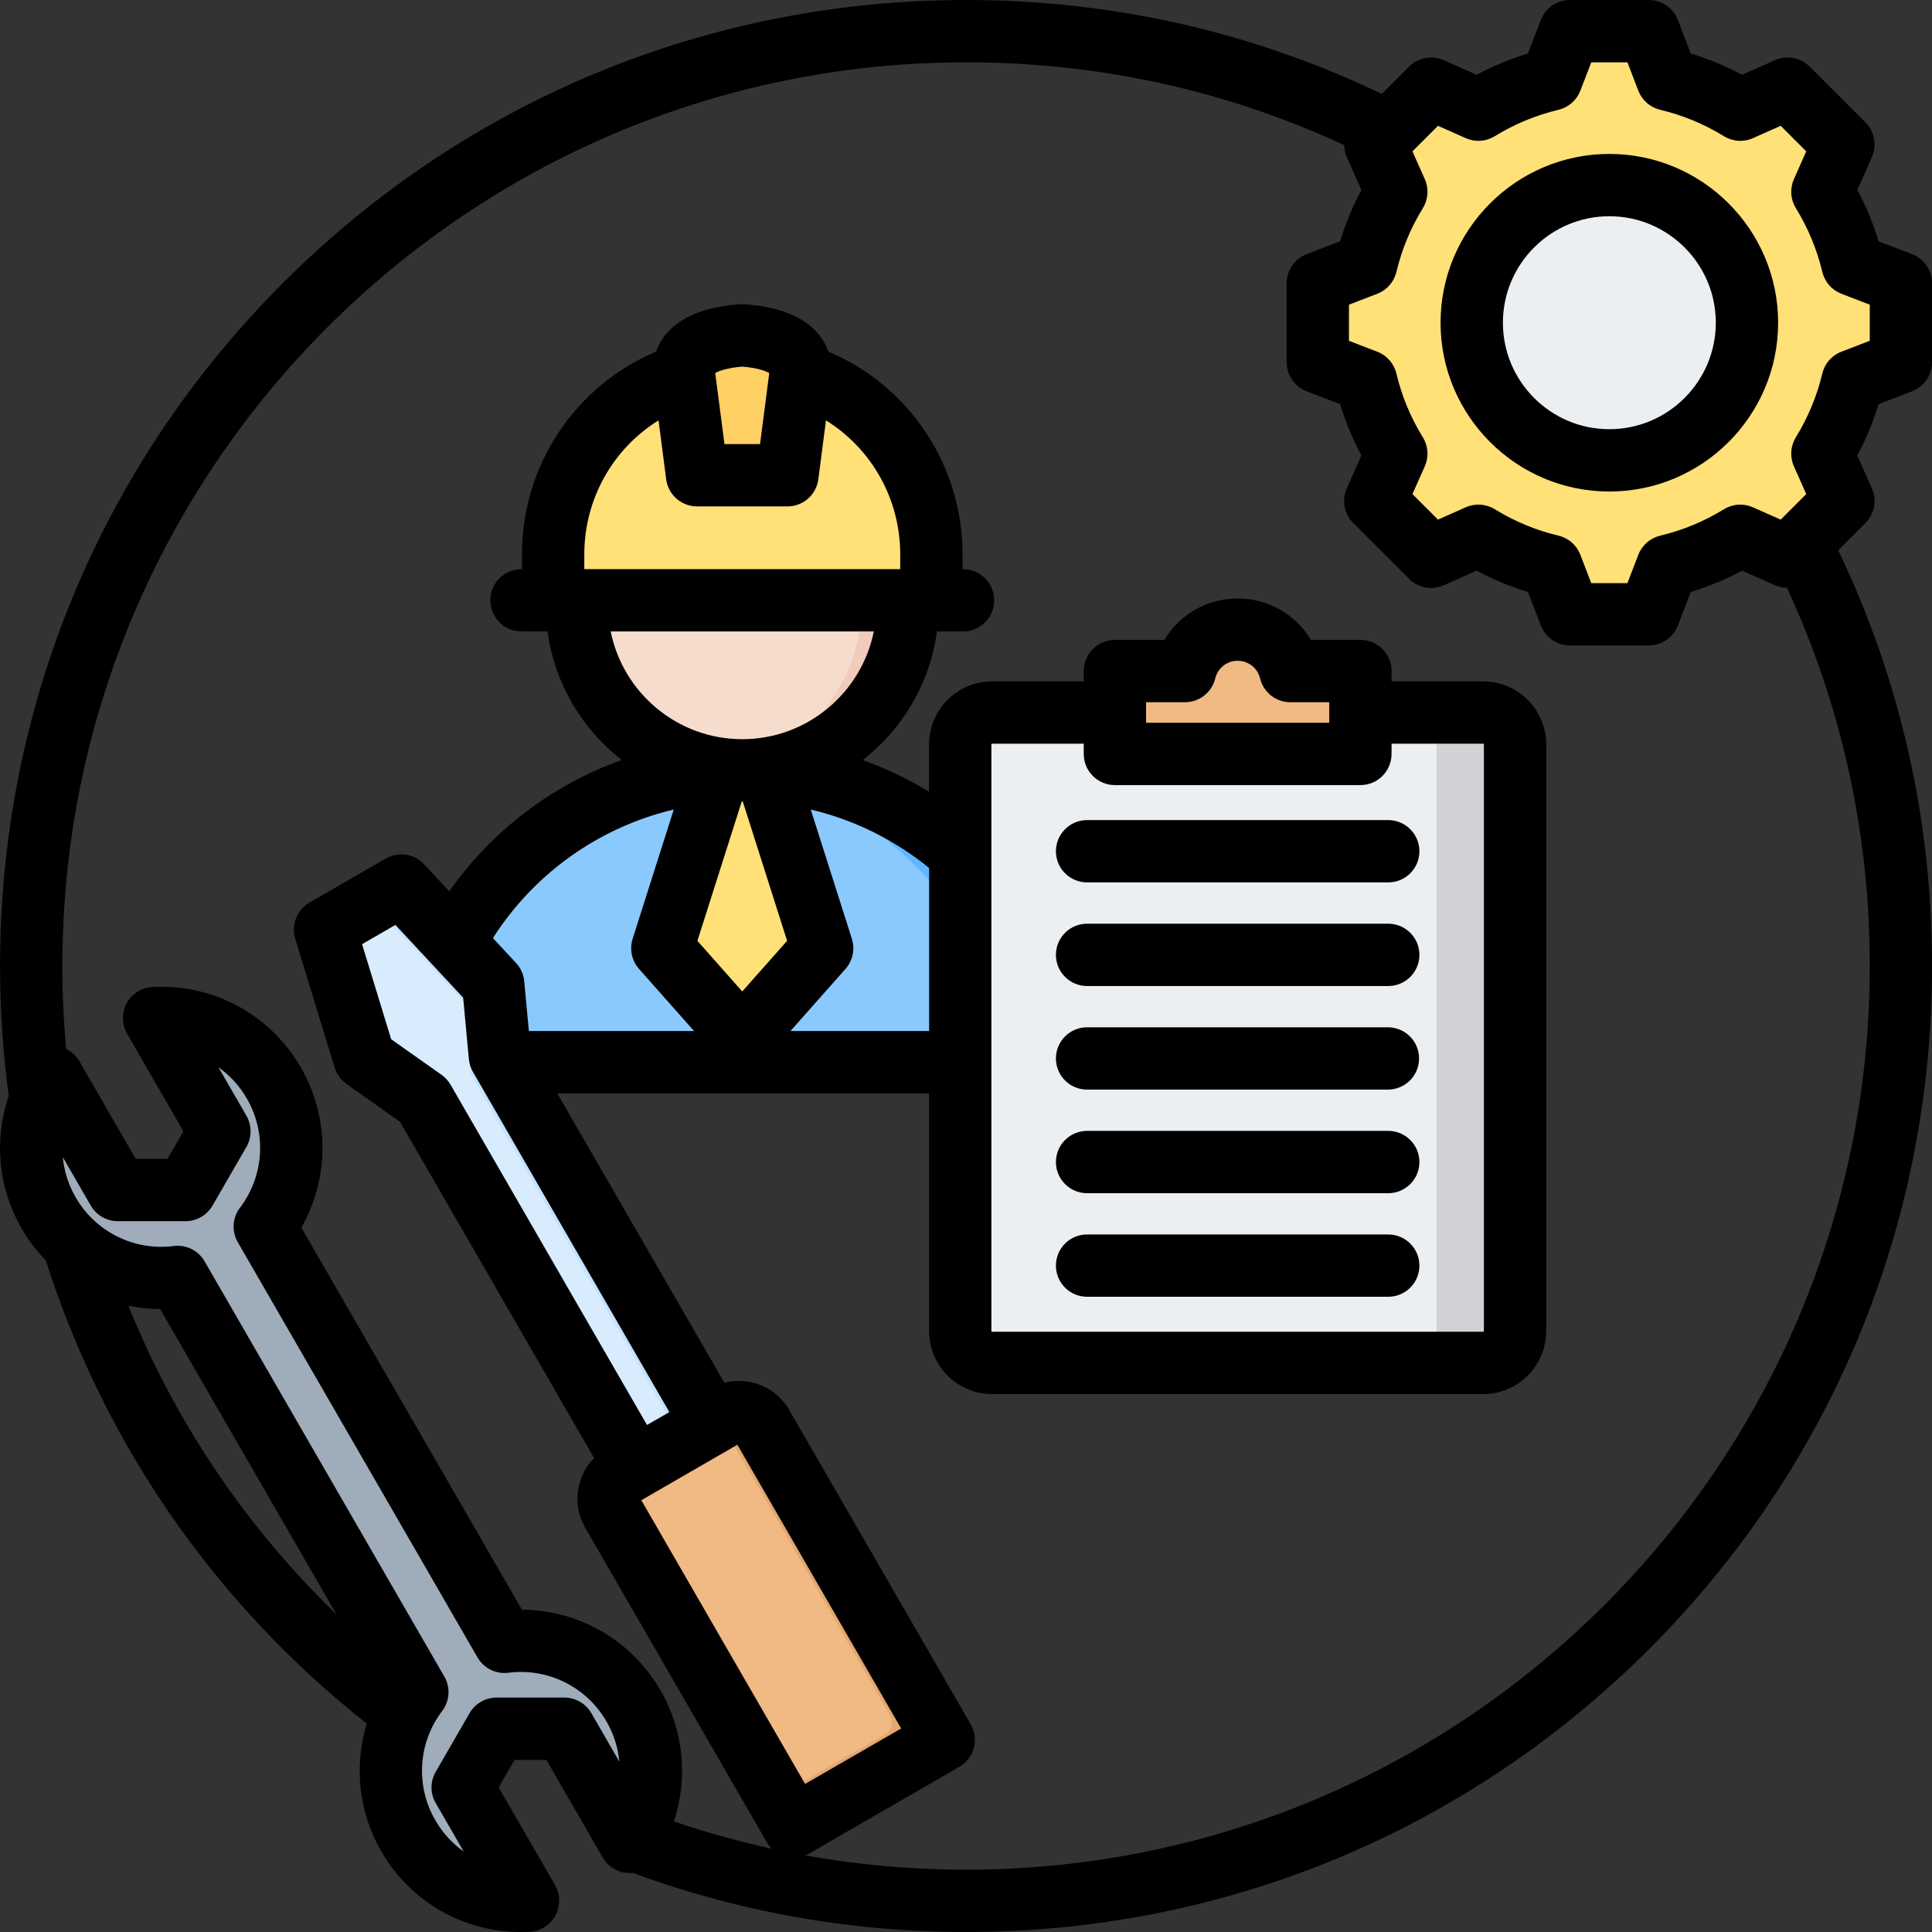 <svg xmlns="http://www.w3.org/2000/svg" width="93" height="93" viewBox="0 0 93 93" fill="none"><rect x="0" y="0" width="93" height="93" fill="#333333" stroke="none"/><path fill-rule="evenodd" clip-rule="evenodd" d="M21.501 51.13H49.957C50.139 51.131 50.318 51.091 50.482 51.014C50.646 50.937 50.791 50.824 50.906 50.683C51.02 50.543 51.102 50.378 51.145 50.202C51.188 50.026 51.191 49.842 51.154 49.665C49.691 42.484 43.341 37.081 35.729 37.081C28.117 37.081 21.767 42.484 20.304 49.665C20.267 49.842 20.27 50.026 20.313 50.202C20.356 50.378 20.438 50.542 20.553 50.683C20.668 50.824 20.812 50.937 20.976 51.014C21.14 51.091 21.32 51.131 21.501 51.13Z" fill="#8AC9FE"></path><path fill-rule="evenodd" clip-rule="evenodd" d="M47.174 51.13H49.956C50.138 51.131 50.317 51.091 50.481 51.014C50.645 50.937 50.789 50.823 50.904 50.683C51.019 50.542 51.101 50.378 51.144 50.202C51.187 50.026 51.19 49.842 51.153 49.665C49.69 42.484 43.34 37.081 35.728 37.081C35.259 37.081 34.795 37.102 34.337 37.142C41.322 37.754 46.998 42.927 48.371 49.665C48.408 49.842 48.405 50.026 48.362 50.202C48.319 50.378 48.237 50.543 48.122 50.683C48.007 50.824 47.863 50.937 47.699 51.014C47.535 51.091 47.355 51.131 47.174 51.13Z" fill="#60B7FF"></path><path fill-rule="evenodd" clip-rule="evenodd" d="M36.864 37.122C36.489 37.096 36.111 37.081 35.728 37.081C35.346 37.081 34.968 37.095 34.592 37.122L32.053 45.105C31.943 45.453 32.009 45.803 32.238 46.087L35.4 50.005C35.44 50.054 35.49 50.093 35.547 50.12C35.603 50.148 35.666 50.162 35.728 50.162C35.791 50.162 35.853 50.148 35.91 50.12C35.967 50.093 36.017 50.054 36.057 50.005L39.219 46.087C39.448 45.803 39.514 45.453 39.404 45.105L36.864 37.122Z" fill="#FFE177"></path><path fill-rule="evenodd" clip-rule="evenodd" d="M36.864 37.122C36.486 37.095 36.107 37.081 35.728 37.081C35.545 37.081 35.363 37.084 35.182 37.091C35.379 37.097 35.576 37.108 35.772 37.122L38.31 45.105C38.421 45.453 38.355 45.803 38.126 46.087L35.182 49.735L35.4 50.005C35.439 50.054 35.489 50.093 35.546 50.12C35.603 50.148 35.665 50.162 35.728 50.162C35.791 50.162 35.853 50.148 35.91 50.12C35.966 50.093 36.016 50.054 36.056 50.005L39.218 46.087C39.448 45.803 39.514 45.453 39.403 45.105L36.864 37.122Z" fill="#FFD064"></path><path fill-rule="evenodd" clip-rule="evenodd" d="M36.864 37.122L36.86 37.122C36.814 37.119 36.769 37.116 36.724 37.113C36.645 37.108 36.567 37.103 36.489 37.1L36.395 37.096C36.296 37.091 36.198 37.088 36.099 37.086L36.072 37.085C35.957 37.083 35.843 37.081 35.728 37.081H35.639L35.621 37.081H35.618L35.603 37.081H35.596L35.585 37.082H35.575L35.567 37.082L35.553 37.082H35.549L35.531 37.082H35.531L35.514 37.083L35.496 37.083L35.487 37.083L35.478 37.083L35.443 37.084H35.442C35.158 37.089 34.875 37.102 34.592 37.122L34.578 37.165C35.403 37.25 36.22 37.401 37.021 37.614L36.864 37.122Z" fill="#FFD064"></path><path fill-rule="evenodd" clip-rule="evenodd" d="M36.864 37.122L36.859 37.122C36.814 37.119 36.769 37.116 36.723 37.113C36.645 37.108 36.567 37.103 36.488 37.1L36.394 37.096C36.296 37.091 36.197 37.088 36.099 37.086L36.072 37.085C35.957 37.083 35.842 37.081 35.728 37.081H35.639L35.633 37.081H35.59L35.574 37.081L35.573 37.082H35.565L35.556 37.082L35.539 37.082L35.53 37.082H35.522L35.496 37.083L35.487 37.083H35.486L35.42 37.084H35.419L35.41 37.084C35.334 37.086 35.257 37.088 35.181 37.09C35.378 37.097 35.575 37.108 35.77 37.122L35.842 37.348C36.24 37.422 36.633 37.511 37.02 37.614L36.864 37.122Z" fill="#FFC338"></path><path d="M43.577 30.392C44.28 26.052 41.332 21.965 36.992 21.262C32.653 20.559 28.565 23.507 27.862 27.847C27.16 32.186 30.108 36.273 34.447 36.976C38.786 37.679 42.874 34.731 43.577 30.392Z" fill="#F6DCCD"></path><path fill-rule="evenodd" clip-rule="evenodd" d="M35.729 21.162C40.125 21.162 43.689 24.726 43.689 29.122C43.689 33.517 40.125 37.081 35.729 37.081C35.353 37.081 34.983 37.054 34.62 37.004C38.491 36.464 41.471 33.141 41.471 29.122C41.471 25.102 38.491 21.779 34.62 21.239C34.987 21.188 35.358 21.162 35.729 21.162Z" fill="#F1CBBC"></path><path fill-rule="evenodd" clip-rule="evenodd" d="M71.394 34.297C72.239 34.297 72.928 34.986 72.928 35.832V64.073C72.928 64.918 72.239 65.607 71.394 65.607H47.758C46.912 65.607 46.223 64.918 46.223 64.073V35.832C46.223 34.986 46.912 34.297 47.758 34.297L71.394 34.297Z" fill="#ECEFF1"></path><path fill-rule="evenodd" clip-rule="evenodd" d="M71.394 34.297C72.239 34.297 72.929 34.986 72.929 35.832V64.073C72.929 64.918 72.239 65.607 71.394 65.607H69.155V34.297H71.394Z" fill="#D1D1D6"></path><path fill-rule="evenodd" clip-rule="evenodd" d="M54.228 32.302H57.039C57.315 31.157 58.346 30.307 59.575 30.307C60.804 30.307 61.835 31.157 62.111 32.302H64.921C65.231 32.302 65.484 32.555 65.484 32.864V35.73C65.484 36.04 65.231 36.292 64.921 36.292H54.228C53.919 36.292 53.666 36.04 53.666 35.73V32.864C53.666 32.715 53.725 32.572 53.831 32.467C53.936 32.361 54.079 32.302 54.228 32.302Z" fill="#F1BA84"></path><path fill-rule="evenodd" clip-rule="evenodd" d="M64.614 32.302H64.921C65.231 32.302 65.484 32.554 65.484 32.864V35.73C65.484 36.04 65.231 36.292 64.921 36.292H54.228C53.919 36.292 53.666 36.04 53.666 35.73V35.37H64.051C64.361 35.37 64.614 35.117 64.614 34.807V32.302H64.614Z" fill="#E3A76F"></path><path fill-rule="evenodd" clip-rule="evenodd" d="M80.263 3.826C81.502 4.121 82.686 4.612 83.771 5.28L86.05 4.268L88.736 6.954L87.724 9.232C88.392 10.317 88.883 11.501 89.178 12.74L91.503 13.635V17.434L89.178 18.329C88.882 19.568 88.392 20.752 87.724 21.836L88.736 24.115L86.05 26.801L83.771 25.789C82.687 26.457 81.502 26.948 80.263 27.244L79.368 29.569H75.57L74.674 27.243C73.436 26.948 72.252 26.457 71.167 25.789L68.888 26.801L66.202 24.115L67.214 21.837C66.546 20.752 66.055 19.568 65.76 18.328L63.435 17.433V13.635L65.76 12.74C66.055 11.501 66.546 10.316 67.214 9.232L66.202 6.953L68.888 4.267L71.167 5.279C72.252 4.611 73.436 4.12 74.674 3.825L75.57 1.5H79.368L80.263 3.826Z" fill="#FFE177"></path><path fill-rule="evenodd" clip-rule="evenodd" d="M71.166 25.789L68.887 26.802L68.536 26.451L70.673 25.502C70.835 25.601 71 25.697 71.166 25.789ZM80.263 3.826C81.502 4.121 82.686 4.612 83.77 5.28L83.122 5.567C82.038 4.9 80.361 4.121 79.121 3.826L78.226 1.5H79.367L80.263 3.826ZM83.771 25.79C82.686 26.458 81.502 26.949 80.263 27.244L79.368 29.569H78.227L79.121 27.244C80.361 26.949 82.038 26.17 83.123 25.502L83.771 25.79ZM68.536 4.618L68.887 4.267L71.166 5.279C71 5.371 70.835 5.467 70.673 5.567L68.536 4.618ZM85.259 4.618L86.049 4.267L88.735 6.953L87.723 9.232C88.391 10.316 88.882 11.501 89.177 12.74L91.503 13.635V17.433L89.177 18.329C88.882 19.568 88.391 20.752 87.723 21.836L88.735 24.115L86.049 26.801L85.259 26.45L87.594 24.115L86.582 21.836C87.25 20.752 87.741 19.568 88.036 18.329L90.362 17.434V13.635L88.036 12.74C87.741 11.501 87.25 10.317 86.582 9.232L87.594 6.954L85.259 4.618Z" fill="#FFD064"></path><path d="M77.467 22.159C81.126 22.159 84.092 19.193 84.092 15.534C84.092 11.876 81.126 8.91 77.467 8.91C73.809 8.91 70.843 11.876 70.843 15.534C70.843 19.193 73.809 22.159 77.467 22.159Z" fill="#ECEFF1"></path><path fill-rule="evenodd" clip-rule="evenodd" d="M77.467 8.91C73.808 8.91 70.843 11.876 70.843 15.535C70.843 19.194 73.808 22.159 77.467 22.159C77.645 22.159 77.82 22.152 77.994 22.138C74.582 21.87 71.897 19.016 71.897 15.535C71.897 12.053 74.582 9.2 77.994 8.931C77.819 8.917 77.643 8.91 77.467 8.91Z" fill="#D1D1D6"></path><path fill-rule="evenodd" clip-rule="evenodd" d="M26.193 30.205H45.265C45.968 30.205 46.543 29.63 46.543 28.927C46.543 28.224 45.968 27.649 45.265 27.649H45.007C45.026 27.409 45.036 27.167 45.036 26.922C45.036 22.782 42.332 19.275 38.595 18.066C38.735 16.601 36.935 16.142 35.729 16.142C34.523 16.142 32.723 16.601 32.863 18.066C29.126 19.274 26.422 22.782 26.422 26.922C26.422 27.167 26.432 27.409 26.451 27.649H26.193C25.49 27.649 24.915 28.224 24.915 28.927C24.915 29.63 25.49 30.205 26.193 30.205Z" fill="#FFE177"></path><path fill-rule="evenodd" clip-rule="evenodd" d="M43.919 30.205H45.265C45.968 30.205 46.543 29.63 46.543 28.927C46.543 28.224 45.968 27.649 45.265 27.649H45.007C45.026 27.407 45.035 27.165 45.035 26.922C45.035 22.782 42.332 19.275 38.595 18.066C38.735 16.601 36.935 16.142 35.729 16.142C35.504 16.142 35.279 16.157 35.056 16.187C36.158 16.333 37.364 16.857 37.248 18.066C40.986 19.275 43.689 22.782 43.689 26.922C43.689 27.165 43.68 27.407 43.661 27.649H43.919C44.621 27.649 45.197 28.224 45.197 28.927C45.196 29.63 44.622 30.204 43.919 30.205Z" fill="#FFD064"></path><path fill-rule="evenodd" clip-rule="evenodd" d="M34.871 23.026H36.585C36.963 23.027 37.329 22.89 37.613 22.641C37.897 22.391 38.08 22.047 38.127 21.671L38.587 18.127C38.784 16.611 36.948 16.225 35.728 16.142C34.508 16.225 32.672 16.611 32.869 18.127L33.329 21.671C33.377 22.047 33.559 22.391 33.843 22.641C34.127 22.89 34.493 23.027 34.871 23.026Z" fill="#FFD064"></path><path fill-rule="evenodd" clip-rule="evenodd" d="M34.872 23.026H36.586C36.964 23.027 37.33 22.89 37.614 22.641C37.898 22.391 38.081 22.047 38.128 21.672L38.588 18.127C38.681 17.411 38.321 16.948 37.786 16.649C37.828 16.816 37.839 17.002 37.812 17.209L37.352 20.753C37.305 21.128 37.122 21.473 36.838 21.723C36.554 21.972 36.189 22.109 35.811 22.108H34.096C33.85 22.108 33.608 22.051 33.389 21.939C33.487 22.255 33.685 22.531 33.952 22.727C34.218 22.922 34.541 23.027 34.872 23.026ZM26.193 27.649C25.49 27.649 24.915 28.224 24.915 28.927C24.915 29.63 25.49 30.205 26.193 30.205H45.265C45.968 30.205 46.543 29.63 46.543 28.927C46.543 28.224 45.968 27.649 45.265 27.649H26.193Z" fill="#FFC338"></path><path fill-rule="evenodd" clip-rule="evenodd" d="M24.915 28.927C24.915 29.63 25.49 30.205 26.193 30.205H45.265C45.968 30.205 46.543 29.63 46.543 28.927H24.915Z" fill="#FFD064"></path><path fill-rule="evenodd" clip-rule="evenodd" d="M8.548 61.466C6.124 61.773 3.64 60.635 2.341 58.386C1.122 56.274 1.274 53.746 2.521 51.834L5.666 57.283H8.93L10.561 54.457L7.416 49.008C9.695 48.885 11.96 50.017 13.179 52.129C14.478 54.378 14.221 57.098 12.743 59.044L24.284 79.033C26.709 78.727 29.192 79.864 30.491 82.114C31.71 84.226 31.558 86.753 30.311 88.665L27.166 83.217H23.902L22.271 86.043L25.417 91.491C23.137 91.615 20.872 90.483 19.653 88.371C18.354 86.122 18.611 83.401 20.089 81.455L8.548 61.466Z" fill="#9FACBA"></path><path fill-rule="evenodd" clip-rule="evenodd" d="M7.145 61.484C7.116 61.481 7.087 61.479 7.058 61.475L7.135 61.466L7.145 61.484ZM1.868 53.152C2.033 52.689 2.253 52.246 2.521 51.834L5.667 57.283H7.516H4.253L1.868 53.152ZM7.47 49.102C9.213 49.421 10.81 50.474 11.766 52.129C13.064 54.378 12.808 57.098 11.33 59.044L22.881 79.051C23.349 78.992 23.82 78.986 24.284 79.032L12.744 59.044C14.222 57.098 14.478 54.378 13.18 52.129C11.96 50.017 9.695 48.885 7.416 49.008L7.47 49.102ZM24.36 79.024C26.761 78.751 29.206 79.888 30.491 82.113C31.71 84.226 31.558 86.753 30.311 88.665L29.55 87.347C30.146 85.678 30.033 83.768 29.077 82.113C28.045 80.326 26.265 79.241 24.36 79.024ZM23.903 83.216H22.489L20.857 86.043L23.949 91.397C24.431 91.485 24.924 91.518 25.417 91.491L22.271 86.042L23.903 83.216Z" fill="#8D9CA8"></path><path fill-rule="evenodd" clip-rule="evenodd" d="M39.658 77.856L35.983 79.977L20.389 52.967L17.544 50.952L15.644 44.748L19.318 42.626L23.741 47.375L24.063 50.845L39.658 77.856Z" fill="#D8ECFE"></path><path fill-rule="evenodd" clip-rule="evenodd" d="M39.657 77.856L38.229 78.68L22.635 51.67L22.312 48.199L17.89 43.451L19.317 42.626L23.74 47.375L24.063 50.845L39.657 77.856Z" fill="#C4E2FF"></path><path fill-rule="evenodd" clip-rule="evenodd" d="M44.859 84.086L38.779 87.597C38.627 87.684 38.447 87.707 38.278 87.662C38.11 87.617 37.966 87.507 37.878 87.356L29.469 72.792C29.113 72.175 29.327 71.379 29.944 71.022L34.922 68.148C35.539 67.791 36.336 68.005 36.692 68.622L45.1 83.186C45.187 83.337 45.211 83.517 45.166 83.686C45.12 83.855 45.01 83.999 44.859 84.086Z" fill="#F1BA84"></path><path fill-rule="evenodd" clip-rule="evenodd" d="M44.86 84.086L38.779 87.597C38.628 87.684 38.448 87.707 38.279 87.662C38.11 87.617 37.966 87.507 37.878 87.356L37.384 86.499L42.608 83.483C42.759 83.395 42.869 83.251 42.914 83.082C42.959 82.913 42.936 82.734 42.849 82.582L34.617 68.324L34.923 68.148C35.54 67.791 36.336 68.005 36.693 68.622L45.101 83.186C45.188 83.337 45.211 83.517 45.166 83.686C45.121 83.855 45.011 83.999 44.86 84.086Z" fill="#E3A76F"></path><path fill-rule="evenodd" clip-rule="evenodd" d="M82.593 15.534C82.593 12.709 80.294 10.409 77.469 10.409C74.643 10.409 72.345 12.709 72.345 15.534C72.345 18.36 74.643 20.66 77.469 20.66C80.294 20.66 82.593 18.36 82.593 15.534ZM85.593 15.534C85.593 20.015 81.948 23.66 77.469 23.66C72.989 23.66 69.344 20.015 69.344 15.534C69.344 11.055 72.989 7.41 77.469 7.41C81.948 7.41 85.593 11.055 85.593 15.534ZM90.004 14.666V16.404L88.64 16.93C88.412 17.017 88.21 17.158 88.049 17.342C87.889 17.525 87.776 17.745 87.72 17.983C87.461 19.066 87.031 20.102 86.446 21.05C86.319 21.258 86.243 21.493 86.227 21.736C86.211 21.98 86.254 22.223 86.353 22.446L86.947 23.784L85.717 25.013L84.38 24.42C84.157 24.321 83.914 24.278 83.671 24.294C83.428 24.31 83.192 24.386 82.985 24.513C82.036 25.098 80.999 25.527 79.915 25.785C79.678 25.842 79.459 25.955 79.275 26.116C79.092 26.276 78.951 26.478 78.863 26.706L78.339 28.07H76.598L76.073 26.706C75.986 26.478 75.845 26.276 75.661 26.115C75.478 25.955 75.258 25.841 75.021 25.785C73.937 25.527 72.902 25.097 71.954 24.512C71.746 24.385 71.51 24.31 71.267 24.294C71.024 24.277 70.781 24.32 70.558 24.418L69.22 25.013L67.99 23.785L68.585 22.446C68.684 22.223 68.727 21.98 68.71 21.737C68.694 21.494 68.619 21.258 68.491 21.05C67.905 20.102 67.475 19.066 67.218 17.981C67.161 17.744 67.047 17.525 66.887 17.342C66.727 17.159 66.525 17.017 66.297 16.93L64.934 16.405V14.666L66.299 14.141C66.527 14.053 66.729 13.911 66.889 13.727C67.05 13.544 67.163 13.324 67.22 13.087C67.476 12.003 67.906 10.968 68.492 10.02C68.619 9.812 68.694 9.577 68.71 9.333C68.727 9.09 68.684 8.846 68.585 8.623L67.99 7.286L69.221 6.056L70.558 6.651C70.781 6.75 71.024 6.793 71.267 6.777C71.511 6.76 71.746 6.685 71.954 6.556C72.902 5.972 73.938 5.543 75.022 5.285C75.258 5.229 75.478 5.115 75.661 4.955C75.844 4.795 75.986 4.592 76.073 4.365L76.599 3H78.339L78.863 4.365C78.951 4.592 79.093 4.794 79.276 4.955C79.459 5.115 79.679 5.228 79.915 5.285C80.999 5.543 82.036 5.972 82.985 6.556C83.192 6.684 83.428 6.76 83.671 6.776C83.914 6.793 84.158 6.75 84.38 6.651L85.717 6.056L86.947 7.286L86.353 8.623C86.254 8.846 86.211 9.089 86.227 9.332C86.243 9.575 86.319 9.81 86.446 10.018C87.031 10.967 87.461 12.003 87.72 13.087C87.776 13.324 87.889 13.544 88.05 13.728C88.21 13.911 88.413 14.053 88.64 14.141L90.004 14.666ZM52.167 36.293V35.798H47.759C47.742 35.798 47.723 35.814 47.723 35.831V64.073C47.723 64.09 47.742 64.106 47.759 64.106H71.393C71.41 64.106 71.429 64.09 71.429 64.073V35.831C71.429 35.814 71.41 35.798 71.393 35.798H66.985V36.293C66.985 36.49 66.946 36.685 66.871 36.867C66.796 37.049 66.685 37.214 66.546 37.353C66.407 37.492 66.242 37.603 66.059 37.678C65.877 37.754 65.683 37.792 65.486 37.792H53.667C53.47 37.792 53.275 37.754 53.093 37.678C52.911 37.603 52.746 37.493 52.606 37.353C52.467 37.214 52.357 37.049 52.281 36.867C52.206 36.685 52.167 36.49 52.167 36.293ZM63.985 33.802H62.112C61.776 33.803 61.449 33.689 61.184 33.481C60.92 33.272 60.734 32.981 60.655 32.653C60.597 32.412 60.459 32.197 60.263 32.043C60.067 31.89 59.825 31.807 59.577 31.808C59.328 31.807 59.086 31.889 58.891 32.043C58.695 32.196 58.557 32.412 58.499 32.653C58.42 32.981 58.233 33.272 57.969 33.48C57.704 33.689 57.377 33.802 57.041 33.802H55.167V34.793H63.985V33.802ZM90.004 46.5C90.004 70.487 70.49 90 46.503 90C43.908 90.002 41.319 89.772 38.765 89.314C38.831 89.288 38.895 89.257 38.956 89.22L46.178 85.05C46.349 84.952 46.498 84.821 46.618 84.665C46.739 84.509 46.827 84.331 46.878 84.141C46.98 83.757 46.926 83.347 46.728 83.003L37.99 67.87C37.619 67.224 37.016 66.762 36.294 66.569C35.828 66.443 35.337 66.441 34.87 66.562L26.826 52.632L44.724 52.63V64.073C44.724 65.745 46.084 67.107 47.759 67.107H71.393C73.067 67.107 74.429 65.745 74.429 64.073V35.831C74.429 34.159 73.067 32.798 71.393 32.798H66.985V32.303C66.985 32.106 66.946 31.911 66.871 31.729C66.796 31.547 66.685 31.381 66.546 31.242C66.407 31.103 66.241 30.992 66.059 30.917C65.877 30.841 65.682 30.803 65.485 30.803H63.104C62.74 30.193 62.223 29.688 61.604 29.339C60.986 28.989 60.287 28.806 59.577 28.808C58.096 28.808 56.776 29.587 56.05 30.803H53.667C53.47 30.802 53.275 30.841 53.093 30.917C52.911 30.992 52.745 31.103 52.606 31.242C52.467 31.381 52.356 31.547 52.281 31.729C52.206 31.911 52.167 32.106 52.167 32.303V32.798H47.758C46.084 32.798 44.723 34.159 44.723 35.831V38.114C43.714 37.495 42.643 36.984 41.528 36.589C43.437 35.102 44.762 32.905 45.102 30.396H46.356C46.553 30.396 46.748 30.357 46.93 30.282C47.112 30.206 47.278 30.096 47.417 29.956C47.556 29.817 47.667 29.652 47.742 29.47C47.818 29.288 47.856 29.093 47.856 28.895C47.856 28.698 47.818 28.503 47.742 28.322C47.667 28.14 47.556 27.974 47.417 27.835C47.278 27.696 47.112 27.585 46.93 27.51C46.748 27.435 46.553 27.396 46.356 27.396H46.334V26.689C46.334 22.389 43.776 18.578 39.88 16.927C39.774 16.626 39.616 16.346 39.413 16.1C38.716 15.25 37.512 14.76 35.832 14.646C35.764 14.642 35.695 14.642 35.627 14.646C33.947 14.76 32.744 15.25 32.046 16.1C31.843 16.346 31.685 16.626 31.579 16.927C27.683 18.578 25.125 22.389 25.125 26.689V27.396H25.103C24.274 27.396 23.603 28.067 23.603 28.895C23.603 29.724 24.274 30.396 25.103 30.396H26.358C26.696 32.902 28.02 35.1 29.928 36.585C26.575 37.784 23.675 39.991 21.626 42.904L20.416 41.605C19.942 41.092 19.174 40.978 18.569 41.327L14.895 43.45C14.601 43.619 14.373 43.883 14.249 44.199C14.125 44.514 14.111 44.863 14.211 45.187L16.11 51.39C16.208 51.707 16.408 51.984 16.679 52.176L19.255 54L28.598 70.184C28.26 70.527 28.017 70.953 27.893 71.419C27.7 72.141 27.797 72.893 28.17 73.54L36.908 88.671C36.977 88.793 37.059 88.9 37.155 88.992C35.56 88.643 33.986 88.204 32.44 87.676C33.127 85.604 32.919 83.316 31.791 81.364C31.116 80.19 30.145 79.215 28.974 78.534C27.804 77.853 26.476 77.491 25.122 77.483L14.506 59.094C15.859 56.721 15.872 53.792 14.479 51.379C13.009 48.833 10.268 47.35 7.335 47.511C7.079 47.525 6.83 47.604 6.614 47.741C6.397 47.879 6.219 48.069 6.098 48.295C5.976 48.52 5.914 48.773 5.918 49.03C5.921 49.286 5.99 49.537 6.118 49.759L8.829 54.458L8.065 55.783H6.533L3.821 51.085C3.672 50.829 3.45 50.623 3.183 50.493C3.064 49.167 3.001 47.832 3.001 46.501C3.002 22.515 22.518 3 46.503 3C52.878 3 58.993 4.34 64.705 6.983C64.708 7.182 64.751 7.379 64.831 7.562L65.534 9.146C65.111 9.932 64.768 10.759 64.51 11.613L62.894 12.236C62.612 12.345 62.368 12.537 62.197 12.787C62.026 13.036 61.934 13.332 61.934 13.635V17.434C61.934 17.737 62.026 18.033 62.198 18.283C62.37 18.533 62.613 18.725 62.896 18.834L64.51 19.455C64.768 20.31 65.111 21.137 65.534 21.924L64.831 23.506C64.708 23.784 64.672 24.092 64.727 24.39C64.782 24.688 64.927 24.962 65.141 25.177L67.827 27.863C68.041 28.077 68.316 28.221 68.613 28.277C68.911 28.332 69.219 28.296 69.496 28.173L71.081 27.471C71.867 27.893 72.694 28.235 73.548 28.492L74.171 30.109C74.279 30.392 74.471 30.635 74.721 30.807C74.97 30.979 75.266 31.071 75.569 31.071H79.368C79.672 31.07 79.968 30.978 80.218 30.807C80.468 30.635 80.66 30.392 80.769 30.109L81.389 28.494C82.244 28.235 83.072 27.893 83.859 27.471L85.441 28.173C85.624 28.253 85.822 28.295 86.021 28.297C88.662 34.011 90.004 40.127 90.004 46.5ZM30.871 72.216L38.755 85.873L43.379 83.204L35.495 69.545L30.871 72.216ZM19.035 44.522L17.429 45.45L18.829 50.024L21.258 51.741C21.433 51.867 21.581 52.028 21.689 52.215L31.145 68.593L32.221 67.973L22.765 51.595C22.657 51.407 22.59 51.199 22.57 50.983L22.295 48.023L19.035 44.522ZM30.453 45.192L32.432 38.968C28.837 39.822 25.715 42.042 23.727 45.157L24.839 46.352C25.066 46.594 25.205 46.905 25.234 47.235L25.458 49.631L33.408 49.629L30.76 46.641C30.588 46.446 30.469 46.211 30.415 45.957C30.361 45.703 30.375 45.439 30.453 45.192ZM33.571 45.289L35.729 47.726L37.889 45.289L35.755 38.582H35.705L33.571 45.289ZM44.724 41.781C43.061 40.425 41.114 39.464 39.027 38.968L41.007 45.192C41.086 45.439 41.098 45.703 41.044 45.957C40.99 46.211 40.871 46.447 40.699 46.641L38.051 49.629H44.724V41.781H44.724ZM29.397 30.396C29.989 33.349 32.603 35.58 35.727 35.582H35.733C38.856 35.58 41.47 33.349 42.063 30.396H29.397ZM34.874 21.377H36.586L37.03 17.959C36.874 17.865 36.474 17.707 35.729 17.648C34.987 17.707 34.585 17.865 34.429 17.959L34.874 21.377ZM28.126 26.689V27.396H43.334V26.689C43.334 24.011 41.952 21.598 39.76 20.235L39.392 23.07C39.345 23.431 39.169 23.763 38.895 24.004C38.621 24.244 38.269 24.377 37.904 24.377H33.556C33.191 24.377 32.839 24.244 32.565 24.004C32.291 23.763 32.114 23.431 32.067 23.07L31.7 20.235C29.508 21.598 28.126 24.011 28.126 26.689ZM29.813 84.801C29.75 84.118 29.538 83.457 29.193 82.864C28.232 81.2 26.38 80.281 24.473 80.52C24.18 80.558 23.883 80.508 23.618 80.377C23.354 80.246 23.134 80.04 22.986 79.784L11.445 59.794C11.298 59.539 11.229 59.245 11.248 58.95C11.266 58.656 11.372 58.373 11.55 58.139C12.118 57.393 12.453 56.495 12.512 55.559C12.571 54.623 12.352 53.691 11.882 52.88C11.541 52.284 11.074 51.77 10.514 51.373L11.862 53.708C11.993 53.936 12.062 54.195 12.062 54.458C12.062 54.721 11.993 54.98 11.862 55.208L10.23 58.033C10.098 58.261 9.909 58.451 9.681 58.582C9.453 58.714 9.194 58.783 8.931 58.784H5.668C5.405 58.783 5.147 58.714 4.919 58.582C4.691 58.45 4.501 58.261 4.369 58.033L3.022 55.699C3.087 56.382 3.298 57.042 3.642 57.636C4.109 58.449 4.807 59.105 5.647 59.522C6.486 59.939 7.431 60.098 8.361 59.98C8.424 59.97 8.487 59.966 8.551 59.966C8.814 59.967 9.072 60.036 9.3 60.168C9.527 60.299 9.717 60.489 9.848 60.716L21.389 80.704C21.537 80.96 21.605 81.254 21.587 81.549C21.568 81.844 21.463 82.126 21.284 82.362C20.716 83.108 20.381 84.005 20.323 84.941C20.264 85.877 20.484 86.809 20.954 87.621C21.296 88.215 21.763 88.729 22.321 89.126L20.973 86.792C20.841 86.564 20.771 86.305 20.771 86.042C20.771 85.778 20.841 85.52 20.973 85.292L22.604 82.466C22.735 82.238 22.925 82.049 23.153 81.917C23.381 81.786 23.64 81.716 23.904 81.716H27.167C27.431 81.716 27.69 81.785 27.918 81.917C28.146 82.049 28.335 82.238 28.467 82.466L29.813 84.801ZM16.197 77.713L7.712 63.017C7.197 63.013 6.684 62.959 6.18 62.856C8.449 68.468 11.847 73.502 16.197 77.713ZM90.427 19.456C90.169 20.311 89.825 21.138 89.403 21.924L90.106 23.506C90.23 23.783 90.266 24.091 90.211 24.39C90.156 24.688 90.011 24.962 89.797 25.177L88.485 26.488C91.483 32.754 93.003 39.481 93.003 46.5C93.003 58.92 88.167 70.597 79.385 79.38C70.6 88.162 58.925 93 46.502 93C40.984 93 35.593 92.042 30.466 90.158C30.401 90.164 30.337 90.166 30.272 90.165C30.016 90.158 29.766 90.085 29.545 89.954C29.325 89.823 29.142 89.637 29.014 89.415L26.301 84.716H24.769L24.005 86.042L26.718 90.741C26.846 90.963 26.915 91.214 26.918 91.471C26.921 91.727 26.858 91.98 26.736 92.206C26.614 92.431 26.436 92.622 26.219 92.759C26.003 92.896 25.754 92.976 25.498 92.989C25.355 92.996 25.212 93 25.069 93C22.296 93 19.752 91.541 18.354 89.121C17.822 88.199 17.485 87.177 17.364 86.119C17.244 85.061 17.343 83.989 17.655 82.971C10.351 77.194 5.027 69.512 2.203 60.668C1.762 60.212 1.369 59.703 1.042 59.136C-0.1 57.16 -0.298 54.842 0.422 52.75C0.142 50.678 0.002 48.591 0.002 46.501C0.002 34.081 4.839 22.403 13.622 13.62C22.405 4.837 34.083 4.83689e-07 46.503 4.83689e-07C53.523 4.83689e-07 60.249 1.522 66.515 4.519L67.827 3.206C68.041 2.992 68.316 2.848 68.613 2.793C68.911 2.738 69.219 2.774 69.496 2.897L71.081 3.6C71.867 3.178 72.694 2.835 73.548 2.576L74.171 0.962C74.279 0.679 74.471 0.435 74.72 0.263C74.97 0.092 75.266 -0 75.569 4.83689e-07H79.368C79.671 6.07303e-05 79.968 0.092 80.218 0.264C80.468 0.435 80.66 0.679 80.769 0.962L81.389 2.576C82.244 2.835 83.071 3.178 83.859 3.6L85.441 2.897C85.718 2.774 86.026 2.738 86.324 2.793C86.621 2.848 86.896 2.992 87.11 3.206L89.797 5.893C90.012 6.107 90.156 6.381 90.211 6.679C90.266 6.977 90.23 7.285 90.106 7.562L89.406 9.144C89.828 9.931 90.17 10.758 90.428 11.614L92.043 12.236C92.326 12.345 92.57 12.537 92.741 12.787C92.913 13.036 93.004 13.332 93.004 13.635V17.434C93.004 17.737 92.912 18.033 92.741 18.283C92.57 18.533 92.326 18.726 92.043 18.834L90.427 19.456ZM50.828 40.977C50.828 40.15 51.5 39.476 52.329 39.476H66.826C67.653 39.476 68.326 40.15 68.326 40.977C68.326 41.374 68.168 41.756 67.886 42.037C67.605 42.318 67.224 42.476 66.826 42.476H52.329C52.132 42.476 51.937 42.438 51.755 42.362C51.572 42.287 51.407 42.176 51.268 42.037C51.128 41.898 51.018 41.733 50.942 41.551C50.867 41.369 50.828 41.174 50.828 40.977ZM66.826 49.45C67.221 49.454 67.598 49.614 67.876 49.895C68.154 50.176 68.309 50.555 68.309 50.95C68.309 51.345 68.154 51.724 67.876 52.005C67.598 52.285 67.221 52.445 66.826 52.45H52.329C52.132 52.45 51.936 52.411 51.754 52.336C51.572 52.26 51.407 52.15 51.268 52.01C51.128 51.871 51.018 51.706 50.942 51.524C50.867 51.342 50.828 51.147 50.828 50.949C50.828 50.752 50.867 50.557 50.943 50.375C51.018 50.193 51.128 50.028 51.268 49.889C51.407 49.75 51.572 49.639 51.755 49.564C51.937 49.489 52.132 49.45 52.329 49.45H66.826ZM66.826 59.423C67.653 59.423 68.326 60.094 68.326 60.923C68.326 61.752 67.653 62.422 66.826 62.422H52.329C51.5 62.422 50.828 61.752 50.828 60.923C50.828 60.094 51.5 59.423 52.329 59.423H66.826ZM66.826 54.437C67.224 54.437 67.605 54.595 67.886 54.877C68.168 55.158 68.326 55.539 68.326 55.937C68.326 56.764 67.653 57.437 66.826 57.437H52.329C51.5 57.437 50.828 56.764 50.828 55.937C50.828 55.74 50.867 55.544 50.942 55.362C51.018 55.181 51.128 55.015 51.268 54.876C51.407 54.737 51.572 54.626 51.755 54.551C51.937 54.476 52.132 54.437 52.329 54.437H66.826ZM68.326 45.964C68.326 46.793 67.653 47.464 66.826 47.464H52.329C51.5 47.464 50.828 46.793 50.828 45.964C50.828 45.135 51.5 44.464 52.329 44.464H66.826C67.653 44.464 68.326 45.135 68.326 45.964Z" fill="black"></path></svg>